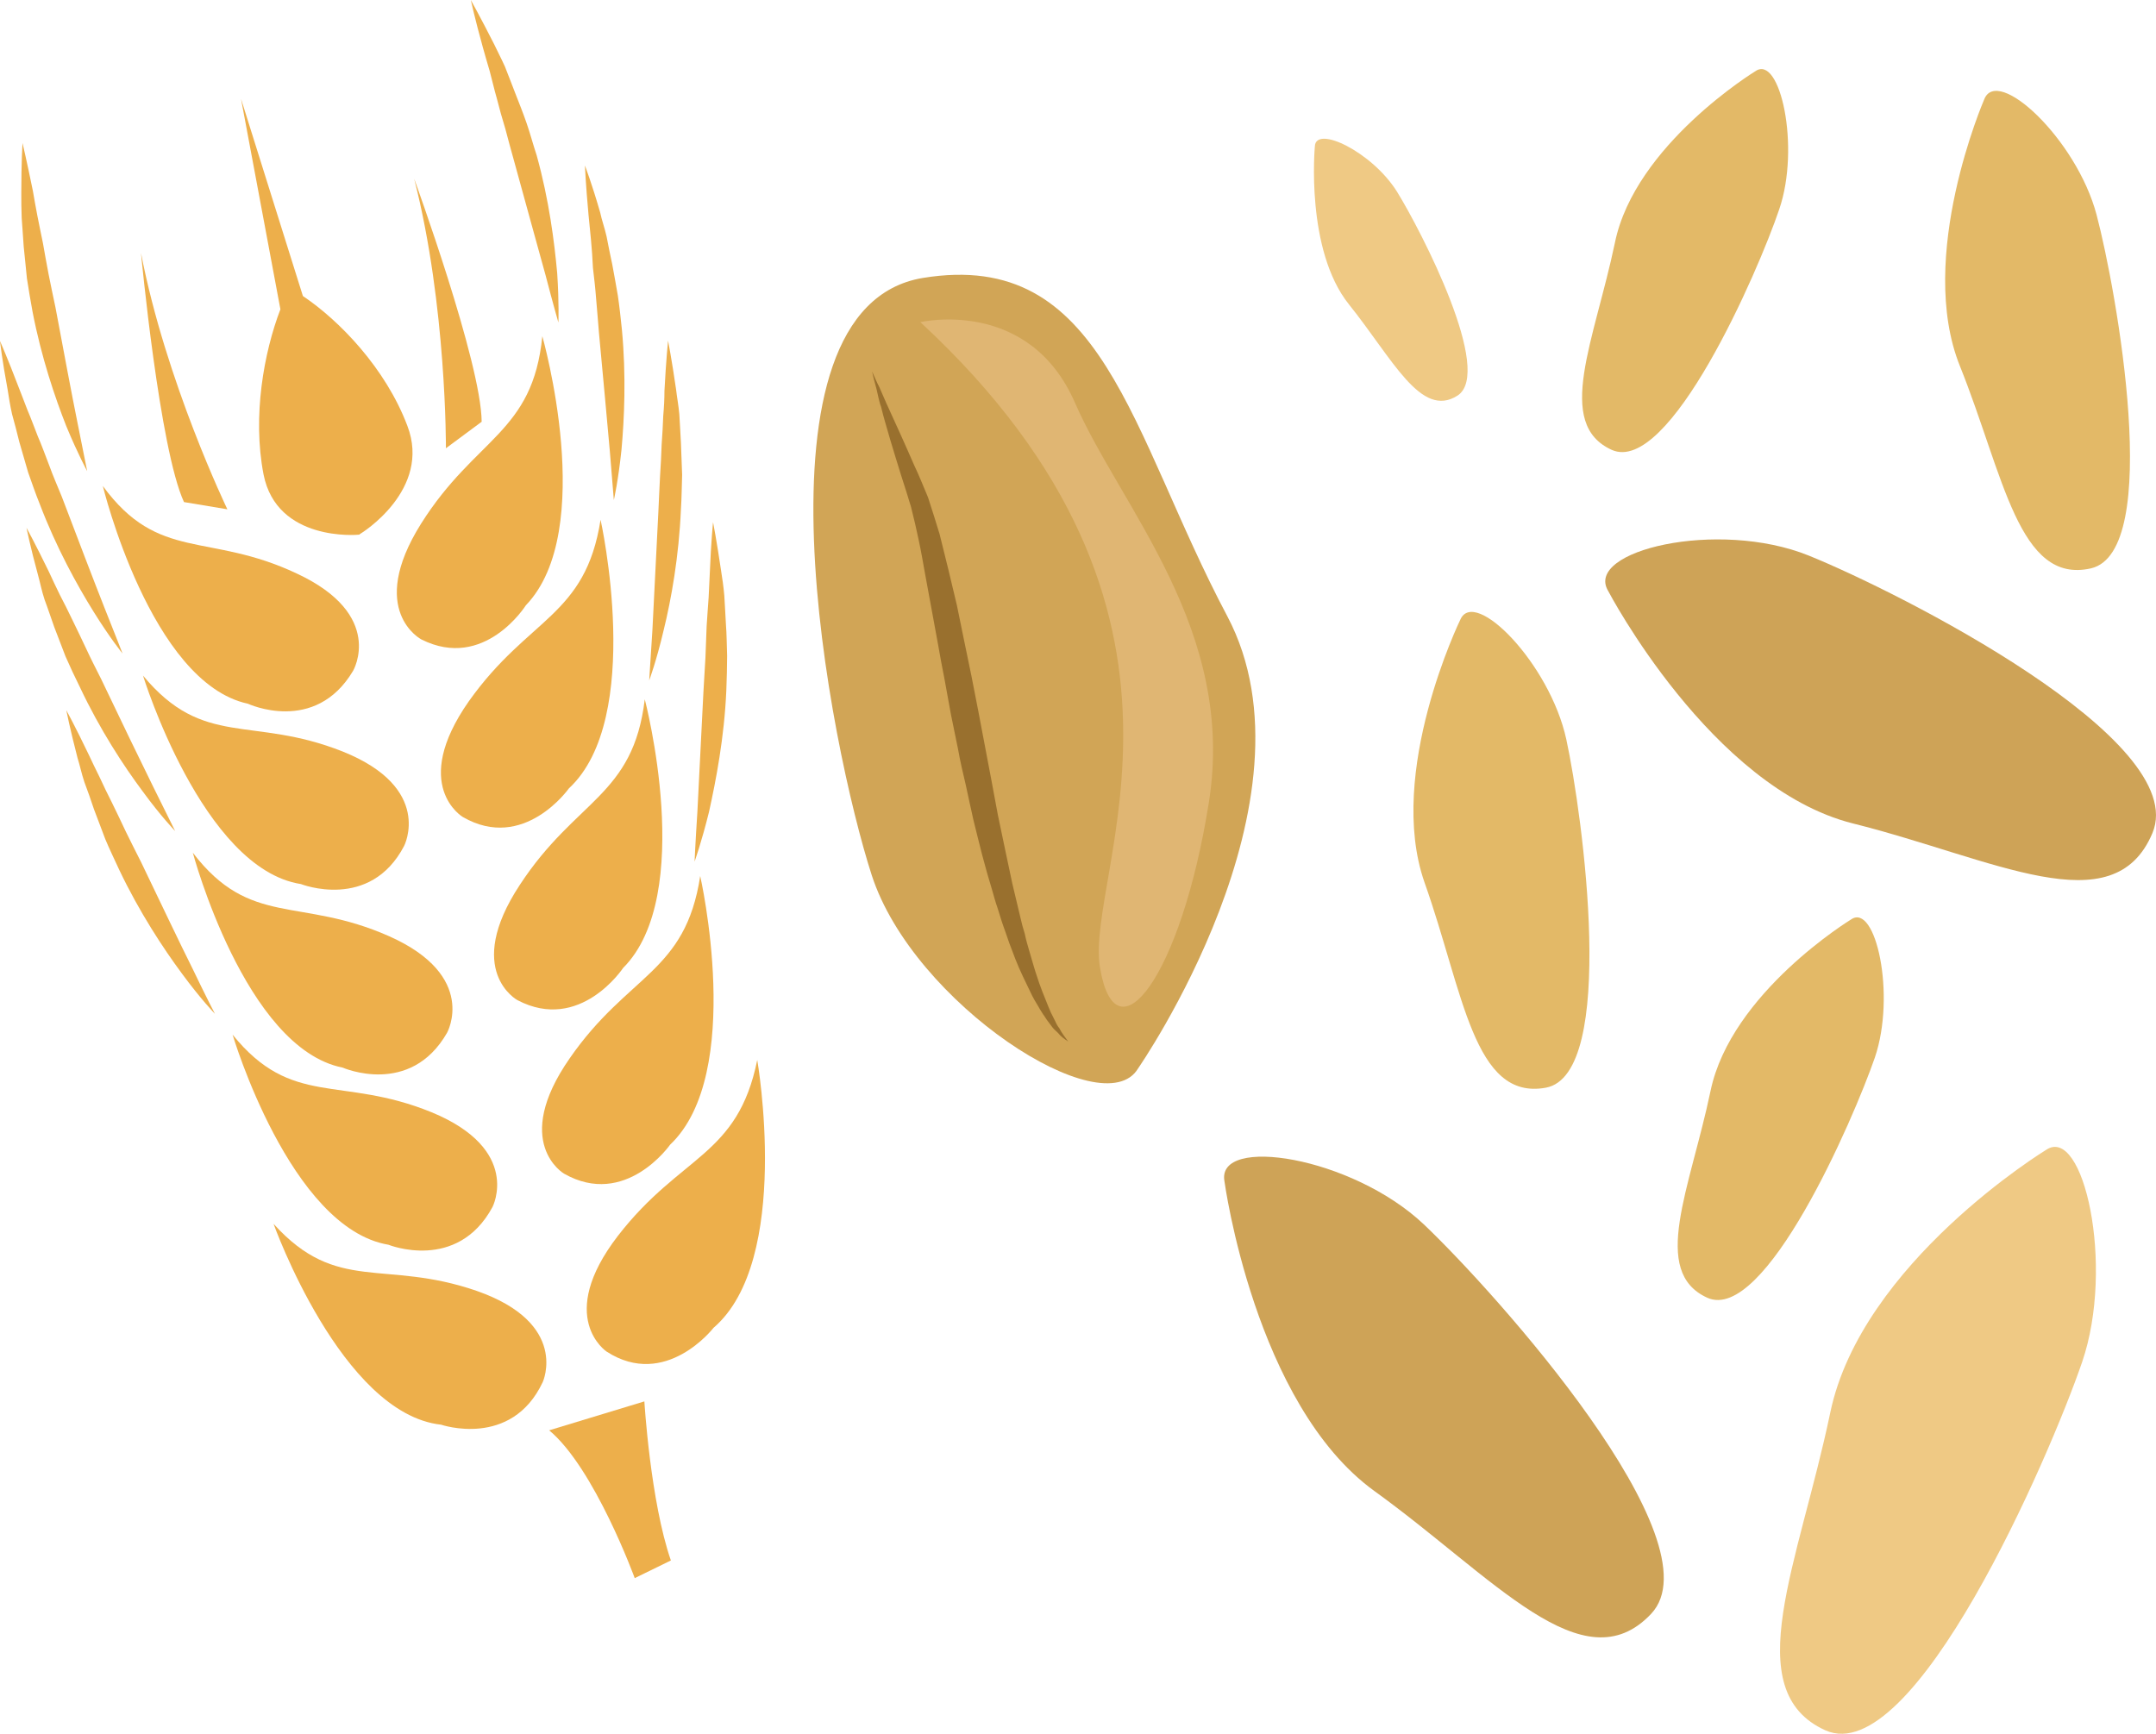 <?xml version="1.0" encoding="UTF-8" standalone="no"?>
<!-- Creator: CorelDRAW Home & Student X7 -->

<svg
   xmlns:dc="http://purl.org/dc/elements/1.1/"
   xmlns:cc="http://creativecommons.org/ns#"
   xmlns:rdf="http://www.w3.org/1999/02/22-rdf-syntax-ns#"
   xmlns:svg="http://www.w3.org/2000/svg"
   xmlns="http://www.w3.org/2000/svg"
   xmlns:sodipodi="http://sodipodi.sourceforge.net/DTD/sodipodi-0.dtd"
   xmlns:inkscape="http://www.inkscape.org/namespaces/inkscape"
   xml:space="preserve"
   width="53.668mm"
   height="43.165mm"
   version="1.1"
   style="clip-rule:evenodd;fill-rule:evenodd;image-rendering:optimizeQuality;shape-rendering:geometricPrecision;text-rendering:geometricPrecision"
   viewBox="0 0 5366.845 4316.508"
   id="svg76"
   sodipodi:docname="4190.svg"
   inkscape:version="0.92.4 (5da689c313, 2019-01-14)"><sodipodi:namedview
   pagecolor="#ffffff"
   bordercolor="#666666"
   borderopacity="1"
   objecttolerance="10"
   gridtolerance="10"
   guidetolerance="10"
   inkscape:pageopacity="0"
   inkscape:pageshadow="2"
   inkscape:window-width="640"
   inkscape:window-height="480"
   id="namedview78"
   showgrid="false"
   inkscape:zoom="0.2102413"
   inkscape:cx="102.61417"
   inkscape:cy="66.312136"
   inkscape:window-x="0"
   inkscape:window-y="0"
   inkscape:window-maximized="0"
   inkscape:current-layer="svg76" />
 <defs
   id="defs4">
  <style
   type="text/css"
   id="style2">
   <![CDATA[
    .fil4 {fill:#99702E;fill-rule:nonzero}
    .fil0 {fill:#CEA357;fill-rule:nonzero}
    .fil3 {fill:#D1A556;fill-rule:nonzero}
    .fil6 {fill:#E0B673;fill-rule:nonzero}
    .fil2 {fill:#E3B967;fill-rule:nonzero}
    .fil5 {fill:#EDAF4B;fill-rule:nonzero}
    .fil1 {fill:#EFC984;fill-rule:nonzero}
   ]]>
  </style>
 </defs>
 <g
   id="Vrstva_x0020_1"
   transform="translate(-7785,-12288)">
  <g
   id="_624156824">
   <path
   class="fil0"
   d="m 10833,15229 c 0,0 75,555 373,771 299,216 520,485 689,306 169,-179 -387,-800 -566,-970 -179,-169 -517,-222 -496,-107 z"
   id="path7"
   inkscape:connector-curvature="0"
   style="fill:#cea357;fill-rule:nonzero" />
   <path
   class="fil0"
   d="m 11788,13759 c 0,0 256,490 609,579 352,88 649,255 746,24 97,-232 -631,-600 -856,-691 -226,-91 -559,-12 -499,88 z"
   id="path9"
   inkscape:connector-curvature="0"
   style="fill:#cea357;fill-rule:nonzero" />
   <path
   class="fil1"
   d="m 12878,15151 c 0,0 -459,280 -537,654 -78,374 -231,692 -12,791 220,98 557,-678 639,-917 82,-240 3,-592 -90,-528 z"
   id="path11"
   inkscape:connector-curvature="0"
   style="fill:#efc984;fill-rule:nonzero" />
   <path
   class="fil2"
   d="m 12393,14577 c 0,0 -299,182 -350,427 -51,244 -151,450 -8,515 143,64 363,-442 417,-598 53,-156 2,-386 -59,-344 z"
   id="path13"
   inkscape:connector-curvature="0"
   style="fill:#e3b967;fill-rule:nonzero" />
   <path
   class="fil2"
   d="m 11420,13831 c 0,0 -185,380 -89,654 97,273 122,544 302,511 179,-33 92,-678 51,-867 -41,-189 -229,-380 -264,-298 z"
   id="path15"
   inkscape:connector-curvature="0"
   style="fill:#e3b967;fill-rule:nonzero" />
   <path
   class="fil2"
   d="m 12155,12465 c 0,0 -300,183 -350,427 -51,244 -151,451 -8,516 143,64 364,-442 417,-599 53,-155 2,-386 -59,-344 z"
   id="path17"
   inkscape:connector-curvature="0"
   style="fill:#e3b967;fill-rule:nonzero" />
   <path
   class="fil1"
   d="m 11058,12653 c 0,0 -24,257 85,393 109,136 179,285 270,227 91,-58 -89,-408 -150,-507 -62,-100 -204,-168 -205,-113 z"
   id="path19"
   inkscape:connector-curvature="0"
   style="fill:#efc984;fill-rule:nonzero" />
   <path
   class="fil2"
   d="m 12724,12536 c 0,0 -170,392 -60,664 109,272 146,544 326,503 180,-42 64,-690 14,-880 -50,-189 -248,-373 -280,-287 z"
   id="path21"
   inkscape:connector-curvature="0"
   style="fill:#e3b967;fill-rule:nonzero" />
  </g>
  <g
   id="_624153776">
   <path
   class="fil3"
   d="m 10618,14948 c 0,0 464,-668 222,-1126 -243,-458 -307,-916 -758,-842 -450,75 -230,1168 -127,1487 104,320 577,626 663,481 z"
   id="path24"
   inkscape:connector-curvature="0"
   style="fill:#d1a556;fill-rule:nonzero" />
   <path
   class="fil4"
   d="m 10444,14881 c -9,-6 -18,-12 -26,-22 -4,-4 -9,-8 -13,-13 l -12,-16 c -4,-5 -7,-11 -11,-16 -4,-7 -8,-12 -11,-18 -8,-13 -15,-25 -21,-38 -13,-27 -26,-53 -37,-81 l -8,-21 c -3,-7 -5,-14 -8,-21 -5,-15 -10,-29 -15,-43 -5,-14 -9,-29 -14,-44 -5,-14 -9,-29 -13,-43 -9,-29 -17,-58 -25,-88 -7,-29 -15,-58 -22,-88 -6,-28 -13,-58 -19,-87 -7,-30 -14,-59 -19,-88 l -18,-88 -16,-88 c -6,-29 -11,-58 -16,-86 l -32,-174 c -5,-28 -10,-57 -16,-85 -6,-28 -12,-55 -19,-82 l 1,3 c -8,-27 -17,-55 -26,-83 -9,-28 -17,-56 -26,-85 -8,-28 -17,-57 -24,-86 -3,-7 -4,-14 -6,-21 l -5,-22 c -4,-15 -8,-29 -11,-44 6,13 11,26 18,39 6,13 11,26 17,39 12,26 23,51 35,77 12,26 23,52 35,79 12,25 23,53 34,79 l 1,3 c 10,30 19,60 28,89 7,30 15,59 22,89 7,29 14,59 21,88 6,29 12,58 18,88 6,29 12,58 18,87 l 17,87 33,174 16,86 18,86 c 6,28 12,56 18,85 7,28 13,56 20,84 3,14 7,28 11,41 3,15 7,28 11,42 4,14 8,28 12,41 4,14 9,27 13,40 5,14 10,27 15,39 l 8,20 c 3,6 5,13 8,18 l 9,18 c 3,7 6,12 10,17 6,12 14,22 22,33 z"
   id="path26"
   inkscape:connector-curvature="0"
   style="fill:#99702e;fill-rule:nonzero" />
   <path
   class="fil5"
   d="m 9365,16217 90,-44 c -51,-147 -66,-396 -66,-396 l -237,72 c 113,94 213,368 213,368 z"
   id="path28"
   inkscape:connector-curvature="0"
   style="fill:#edaf4b;fill-rule:nonzero" />
   <path
   class="fil5"
   d="m 8984,13338 c -1,-147 -168,-605 -168,-605 81,316 79,671 79,671 z"
   id="path30"
   inkscape:connector-curvature="0"
   style="fill:#edaf4b;fill-rule:nonzero" />
   <path
   class="fil5"
   d="m 8136,12918 c 0,0 46,488 107,620 l 108,18 c 0,0 -153,-317 -215,-638 z"
   id="path32"
   inkscape:connector-curvature="0"
   style="fill:#edaf4b;fill-rule:nonzero" />
   <path
   class="fil5"
   d="m 9136,15729 c 0,0 67,-146 -164,-227 -231,-80 -348,8 -506,-167 0,0 169,473 417,500 0,0 175,60 253,-106 z"
   id="path34"
   inkscape:connector-curvature="0"
   style="fill:#edaf4b;fill-rule:nonzero" />
   <path
   class="fil5"
   d="m 9011,15293 c 0,0 74,-143 -152,-236 -226,-92 -347,-10 -495,-193 0,0 143,482 388,523 0,0 171,69 259,-94 z"
   id="path36"
   inkscape:connector-curvature="0"
   style="fill:#edaf4b;fill-rule:nonzero" />
   <path
   class="fil5"
   d="m 8898,14859 c 0,0 78,-141 -144,-240 -223,-99 -346,-21 -489,-208 0,0 130,487 373,535 0,0 168,74 260,-87 z"
   id="path38"
   inkscape:connector-curvature="0"
   style="fill:#edaf4b;fill-rule:nonzero" />
   <path
   class="fil5"
   d="m 8791,14394 c 0,0 74,-144 -153,-235 -227,-90 -346,-7 -497,-189 0,0 148,481 393,519 0,0 172,68 257,-95 z"
   id="path40"
   inkscape:connector-curvature="0"
   style="fill:#edaf4b;fill-rule:nonzero" />
   <path
   class="fil5"
   d="m 8664,13958 c 0,0 81,-139 -140,-242 -220,-104 -344,-28 -483,-218 0,0 119,490 361,542 0,0 167,78 262,-82 z"
   id="path42"
   inkscape:connector-curvature="0"
   style="fill:#edaf4b;fill-rule:nonzero" />
   <path
   class="fil5"
   d="m 9323,15365 c -156,203 -28,288 -28,288 147,95 266,-59 266,-59 196,-168 109,-667 109,-667 -49,241 -190,235 -347,438 z"
   id="path44"
   inkscape:connector-curvature="0"
   style="fill:#edaf4b;fill-rule:nonzero" />
   <path
   class="fil5"
   d="m 9189,15210 c 153,87 264,-72 264,-72 187,-177 75,-669 75,-669 -37,242 -179,243 -325,454 -146,210 -14,287 -14,287 z"
   id="path46"
   inkscape:connector-curvature="0"
   style="fill:#edaf4b;fill-rule:nonzero" />
   <path
   class="fil5"
   d="m 9073,14778 c 156,82 263,-80 263,-80 182,-182 54,-669 54,-669 -29,242 -171,248 -311,462 -141,214 -6,287 -6,287 z"
   id="path48"
   inkscape:connector-curvature="0"
   style="fill:#edaf4b;fill-rule:nonzero" />
   <path
   class="fil5"
   d="m 8952,14034 c -147,210 -15,288 -15,288 152,88 264,-71 264,-71 189,-175 79,-669 79,-669 -38,242 -179,242 -328,452 z"
   id="path50"
   inkscape:connector-curvature="0"
   style="fill:#edaf4b;fill-rule:nonzero" />
   <path
   class="fil5"
   d="m 8834,13880 c 157,79 260,-85 260,-85 179,-186 41,-670 41,-670 -24,242 -166,251 -302,467 -136,217 1,288 1,288 z"
   id="path52"
   inkscape:connector-curvature="0"
   style="fill:#edaf4b;fill-rule:nonzero" />
   <path
   class="fil5"
   d="m 8483,13058 c -41,107 -70,266 -42,411 33,168 233,151 239,150 v 0 0 h 1 l -1,-1 c 5,-2 180,-111 119,-270 -54,-143 -169,-262 -260,-323 l -154,-491 z"
   id="path54"
   inkscape:connector-curvature="0"
   style="fill:#edaf4b;fill-rule:nonzero" />
   <path
   class="fil5"
   d="m 7841,12644 c 0,0 11,46 26,120 3,19 7,39 11,61 4,21 9,44 14,69 4,24 9,50 14,77 5,26 11,53 17,82 21,112 40,214 55,288 15,74 24,120 24,120 0,0 -23,-42 -52,-112 -28,-71 -62,-171 -84,-285 -5,-28 -10,-56 -14,-83 -3,-27 -5,-53 -8,-79 -2,-24 -3,-49 -5,-71 -1,-22 -1,-43 -1,-63 0,-76 3,-124 3,-124 z"
   id="path56"
   inkscape:connector-curvature="0"
   style="fill:#edaf4b;fill-rule:nonzero" />
   <path
   class="fil5"
   d="m 7785,13137 c 0,0 19,43 46,114 7,17 14,37 22,57 9,21 17,43 26,66 10,23 19,48 29,74 9,25 20,50 31,77 41,108 78,205 106,276 28,70 45,114 45,114 0,0 -31,-38 -72,-104 -41,-66 -93,-160 -134,-268 -11,-27 -20,-54 -29,-79 -8,-27 -15,-52 -22,-76 -6,-25 -12,-47 -18,-69 -5,-22 -8,-42 -11,-61 -14,-75 -19,-121 -19,-121 z"
   id="path58"
   inkscape:connector-curvature="0"
   style="fill:#edaf4b;fill-rule:nonzero" />
   <path
   class="fil5"
   d="m 7851,13602 c 0,0 23,42 56,110 8,18 17,36 27,57 10,19 21,41 32,64 11,22 22,46 34,71 11,24 24,49 37,75 50,105 96,200 129,267 34,69 55,111 55,111 0,0 -35,-36 -81,-99 -47,-63 -106,-153 -156,-259 -13,-26 -25,-52 -36,-77 -10,-26 -19,-50 -28,-73 -9,-25 -16,-47 -24,-68 -7,-21 -11,-42 -16,-60 -20,-73 -29,-119 -29,-119 z"
   id="path60"
   inkscape:connector-curvature="0"
   style="fill:#edaf4b;fill-rule:nonzero" />
   <path
   class="fil5"
   d="m 7950,14056 c 0,0 23,42 56,111 8,17 17,36 27,56 9,20 20,42 31,64 11,23 23,47 34,71 12,25 25,50 38,76 50,104 95,199 129,267 33,69 55,111 55,111 0,0 -35,-36 -82,-100 -46,-62 -106,-153 -156,-258 -12,-26 -25,-53 -35,-77 -10,-26 -19,-51 -28,-74 -8,-24 -16,-47 -24,-68 -7,-21 -11,-41 -17,-60 -19,-73 -28,-119 -28,-119 z"
   id="path62"
   inkscape:connector-curvature="0"
   style="fill:#edaf4b;fill-rule:nonzero" />
   <path
   class="fil5"
   d="m 9448,13136 c 0,0 9,46 20,122 2,18 6,39 8,61 1,22 3,46 4,71 1,26 2,52 3,80 -1,27 -1,56 -3,86 -5,117 -24,224 -43,301 -18,77 -36,125 -36,125 0,0 3,-48 8,-125 4,-76 9,-182 15,-298 1,-29 3,-58 4,-85 2,-27 3,-54 4,-79 2,-25 3,-49 4,-72 2,-22 3,-43 3,-62 4,-77 9,-125 9,-125 z"
   id="path64"
   inkscape:connector-curvature="0"
   style="fill:#edaf4b;fill-rule:nonzero" />
   <path
   class="fil5"
   d="m 9560,13588 c 0,0 9,46 20,121 3,19 6,39 8,62 1,22 3,46 4,71 2,25 2,52 3,79 0,28 -1,56 -2,86 -5,117 -26,225 -43,302 -19,77 -36,124 -36,124 0,0 2,-47 7,-124 4,-76 9,-182 15,-298 2,-29 3,-57 5,-85 1,-27 2,-54 3,-79 2,-25 3,-50 5,-72 1,-22 2,-44 3,-63 3,-76 8,-124 8,-124 z"
   id="path66"
   inkscape:connector-curvature="0"
   style="fill:#edaf4b;fill-rule:nonzero" />
   <path
   class="fil5"
   d="m 9241,12700 c 0,0 17,44 38,117 4,19 11,38 16,60 4,22 9,45 14,69 5,25 9,51 14,78 4,27 7,55 10,84 11,116 6,223 -1,300 -8,77 -19,125 -19,125 0,0 -4,-47 -10,-122 -7,-76 -16,-179 -27,-294 -2,-29 -5,-57 -7,-84 -2,-27 -5,-53 -8,-78 -1,-24 -3,-48 -5,-71 -2,-22 -4,-42 -6,-61 -7,-76 -9,-123 -9,-123 z"
   id="path68"
   inkscape:connector-curvature="0"
   style="fill:#edaf4b;fill-rule:nonzero" />
   <path
   class="fil5"
   d="m 8957,12288 c 0,0 23,41 58,110 8,17 18,36 27,56 8,21 17,43 26,67 9,23 19,48 28,74 9,26 16,53 25,80 31,112 44,216 51,293 5,75 3,123 3,123 0,0 -13,-45 -32,-118 -20,-73 -48,-173 -78,-283 -8,-28 -15,-55 -22,-81 -8,-26 -15,-51 -21,-75 -7,-24 -12,-47 -18,-69 -6,-21 -12,-40 -17,-59 -20,-72 -30,-118 -30,-118 z"
   id="path70"
   inkscape:connector-curvature="0"
   style="fill:#edaf4b;fill-rule:nonzero" />
   <path
   class="fil6"
   d="m 10076,13090 c 0,0 270,-63 385,201 115,263 402,565 333,996 -69,433 -232,646 -271,409 -38,-236 340,-877 -447,-1606 z"
   id="path72"
   inkscape:connector-curvature="0"
   style="fill:#e0b673;fill-rule:nonzero" />
  </g>
 </g>
</svg>